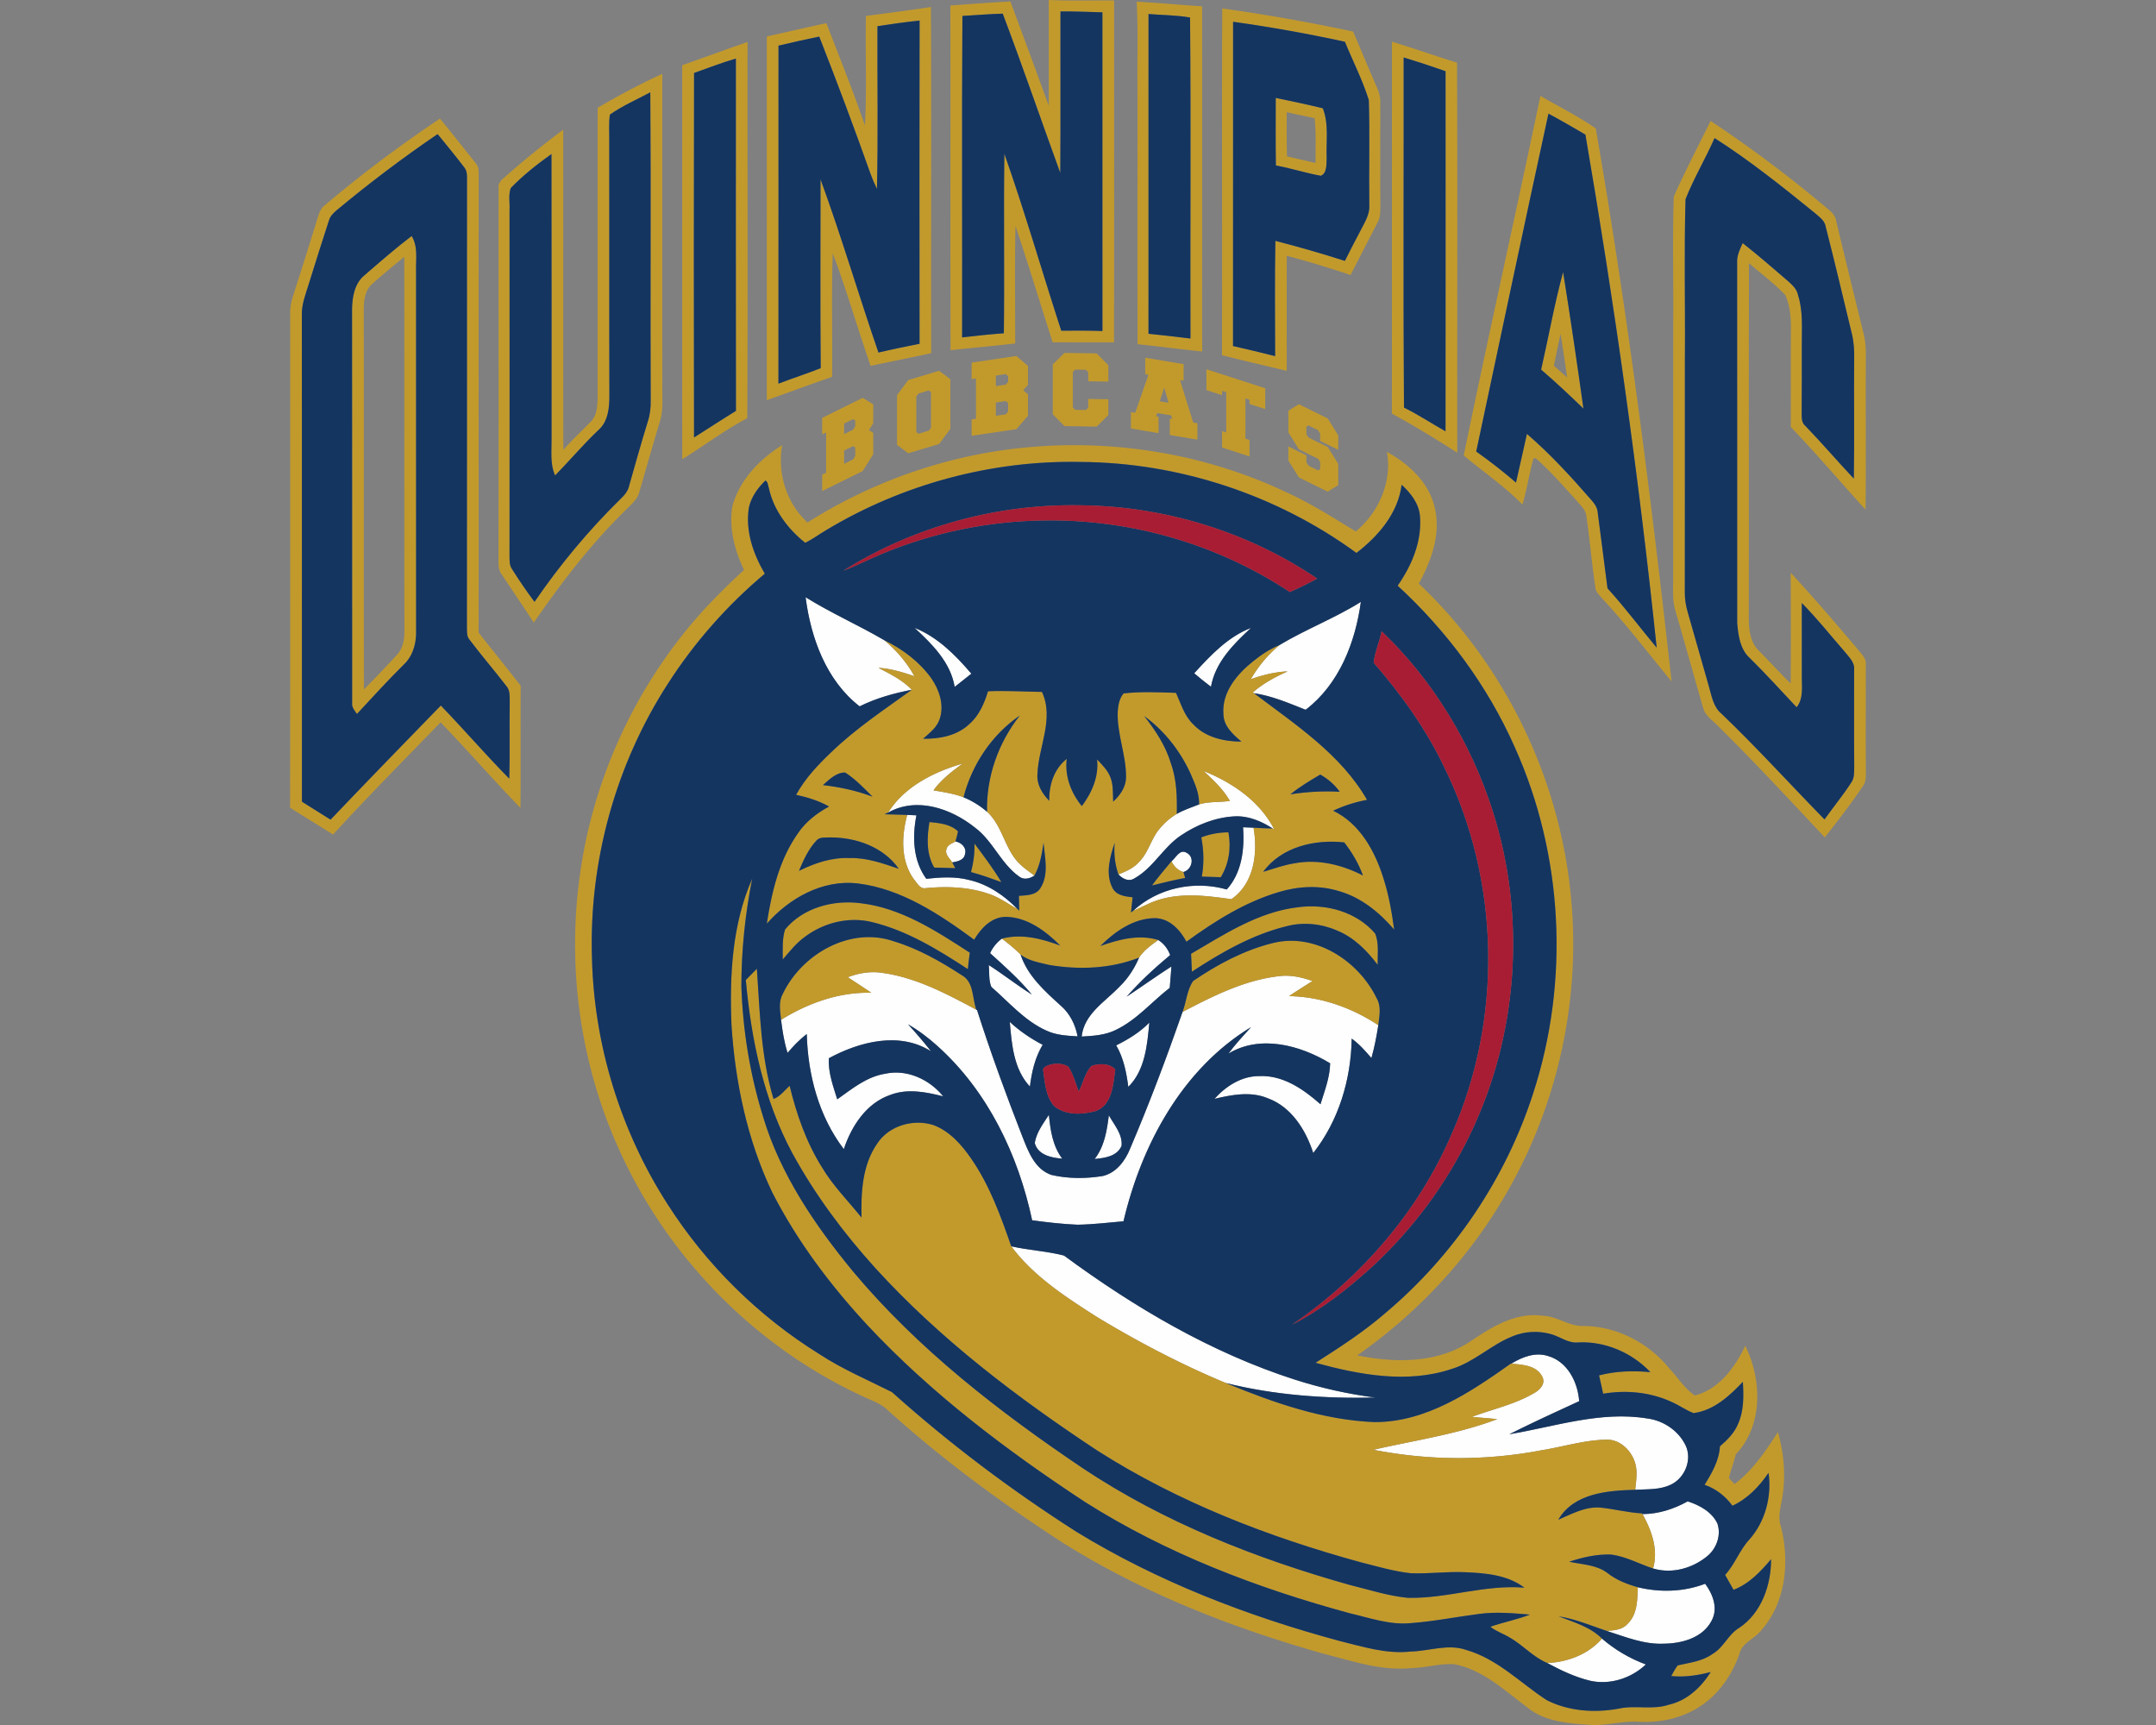 <svg xmlns="http://www.w3.org/2000/svg" xml:space="preserve" width="2000" height="1600"
     style="shape-rendering:geometricPrecision;text-rendering:geometricPrecision;image-rendering:optimizeQuality;fill-rule:evenodd;clip-rule:evenodd"><rect width="100%" height="100%" fill="#808080" stroke="none"/><path d="M747.3 553.93c23.55 14.72 49.12 25.92 73.06 39.93 11.2 9.37 20.82 20.57 27.89 33.38-10.82-3.75-21.84-7.12-33.33-7.78 10.9 5.79 22.28 11.23 30.88 20.34-16.66 3.21-33.12 7.8-48.36 15.38-31.03-24.09-45.24-63.46-50.14-101.25zm738.78 965.94c11.97 10.36 25.83 18.45 40.68 23.96-13.6 12.94-33.61 19.32-52.06 15.03-13.86-3.44-26.82-9.57-39.32-16.33 19.03-.92 37.97-8.06 50.7-22.66zm33.23-47.64c20.62 4.97 42.54 4.36 62.47-3.24 7.09 9.57 12.22 22.68 6.07 34.09-8.22 16.1-27.66 21.33-44.43 21.49-18.5.87-35.75-6.38-53-11.84 6.79-.51 14.47-.97 19.29-6.46 9.24-8.73 9.19-22.28 9.6-34.04zm4.33-67.88c14.88-.05 29.02-4.64 41.93-11.79 10.95 3.52 22.43 9.7 27.56 20.57 3.62 10.54-.61 22.71-8.93 29.86-13.81 11.63-33.17 17.14-50.76 11.81 5.11-17.56-1.32-35.19-9.8-50.45zm-121.67-139.53c10.08-6.1 22.03-10.9 33.89-7.12 18.15 5.1 27.82 24.29 29.04 41.95-21.74 9.93-43.43 19.98-64.81 30.65 42.33-7.05 84.74-21.77 128.15-14.6 14.82 1.91 28.73 11.28 35.32 24.8 6.35 13.02-.36 29.94-13.09 36.29-10.34 5.26-22.33 4.36-33.56 5.05.81-8.37 2.4-17.04-.21-25.23-3.62-11.56-14.26-21.87-26.99-21.26-20.24.41-39.74 6.61-59.59 9.8-51.42 9.85-104.68 9.69-156.04-.44 38.43-8.77 77.83-14.39 114.85-28.4-7.8-.84-15.64-1.33-23.42-2.14 19.26-7.2 39.81-11.54 57.67-22.07 5.05-2.79 10.69-8.42 7.73-14.68-5-11-18.52-11.58-28.94-12.6zm-463.89-108.84c16.12 3.7 33.02 4.44 48.94 8.6 65.38 48.15 136.5 90.08 214.12 115.06 24.38 7.79 49.41 13.42 74.77 16.64-46.49 1.1-93.6-2.19-138.84-13.5-41.52-17.3-81.56-38.25-120.04-61.57-28.71-18.38-58.36-37.52-78.95-65.23zm77.39-80.99c9.04-11.64 11.38-26.37 13.14-40.53 4.85 8.83 12.81 17.46 11.82 28.23-3.98 9.87-15.69 11.45-24.96 12.3zm-42.48-40.94c1.4 14.19 3.52 28.89 12.37 40.63-9.9-.77-22.56-3.32-25.47-14.5 1.56-9.87 7.81-17.96 13.1-26.13zm-36.27-86.2c9.11 8.5 19.5 15.49 30.52 21.26-7.09 11.74-10.18 25.24-11.84 38.71-15.1-16.05-16.86-39.14-18.68-59.97zm98.71 21.77c11.18-5.56 22-12.12 30.75-21.15-1.97 20.77-3.86 44.07-19.5 59.63-1.78-13.32-4.36-26.74-11.25-38.48zm-248.96-63.21c10.18-3.88 21.16-5.74 32-4.03 31.34 4.34 59.69 19.42 87.2 34.17l.71.38c12.53 39.25 26.72 77.96 41.67 116.36 5.57 14.12 11.54 31.14 27.31 36.5 15.41 3.59 31.67 3.54 47.26 1.07 12.65-2.73 21.05-13.96 25.67-25.37 17.79-41.67 33.74-84.08 48.66-126.85 27.97-14.62 56.93-29.29 88.68-33.1 10.85-1.63 21.69.82 31.9 4.39-7.25 4.65-14.6 9.16-21.72 14.01 29.6.56 58.18 10.69 82.76 26.95-1.56 10.28-3.58 20.47-6.38 30.47-5.62-6.48-11.28-12.99-18.3-18.02-.61 37.87-12.04 76.17-35.67 106.13-6.89-21.3-20.16-42.74-42.13-50.78-15.9-6.66-33.36-3.29-49.49.54 10.57-11.77 25.19-21.23 41.55-21.11 21.92-1.07 41.08 12.2 56.78 26.11 3.8-12.4 8.72-24.83 8.95-37.97-27.45-16.72-64.91-26.9-94.34-8.98 6.38-8.73 13.78-16.57 20.98-24.58-63.8 38.76-101.64 109.12-118.33 180.11-14.19 1.2-28.35 2.93-42.59 3.16-14.11-.58-28.15-2.24-42.13-4.08-12.89-60.6-41.06-119.6-87.63-161.48-8.47-7.65-17.58-14.62-27.48-20.31 7.4 8.11 14.59 16.41 21.35 25.08-29.19-18.68-66.42-9-94.82 6.38-.77 12.94 3.93 25.83 7.78 38.1 13.68-9.67 27.23-20.97 44.35-23.71 20.32-4.49 41.21 5.21 53.97 20.98-15.94-4.06-33.14-7.48-49.04-1.38-22.23 7.58-36.08 28.94-43.18 50.3-23.25-30.47-33.33-68.9-34.37-106.74-6.64 5.08-12.43 11.1-17.81 17.48-3.17-9.98-4.75-20.32-6.05-30.65 25.08-15.57 53.89-25.88 83.72-25.11-7.19-4.9-14.51-9.65-21.79-14.42zm270.21-18.17c4.42-6.89 11.26-11.61 17.74-16.38 5.21 3.34 8.96 8.22 11.08 14.03-14.35 11.87-28.05 24.58-40.37 38.56 13.9-9.21 27.45-18.96 41.51-27.97-.43 6.59-.99 13.17-1.55 19.78-16.69 12.96-30.65 29.76-49.99 39.02-9.83 4.9-20.95 5.56-31.7 6.17 2.3-21.18 21.8-32.25 35.09-46.29 7.91-7.57 13.86-16.91 18.19-26.92zm-138.23-4.16c2.48-5.38 6.23-9.95 10.95-13.47 6.05 4.59 11.99 9.36 17.33 14.8 6.5 19.78 22.45 33.89 37.36 47.46 8.44 7.3 13.44 17.56 15.54 28.41-9.7-.64-19.73-1.05-28.66-5.24-20.31-8.98-34.91-26.36-51.34-40.62-2.68-6.23-1.66-13.65-2.43-20.31 13.58 8.72 26.29 18.75 39.96 27.35-11.58-14.06-25.23-26.18-38.71-38.38zm168.25-85.23c4.08-3.04 7.6-11.56 13.85-7.96 8.12 3.85 5.36 15.69-2.73 17.91-5.2-1.4-8.78-5.25-11.12-9.95zm-208.67-11.38c.94-3.93 5.28-5.13 8.29-6.99 5.44.89 10.65 5.84 8.86 11.74-.87 5.71-7.2 6.86-11.84 7.7-2.35-3.8-7.04-7.45-5.31-12.45zm275.09-20.16c3.21.1 6.46.23 9.7.41 4.13 23.42.56 51.83-20.55 66.3-22.84-3.19-46.72-6.33-69.13 1.19-7.57 2.53-14.54 6.56-21.92 9.57 23.1-21.28 56.73-28.32 86.77-19.75 14.11-15.61 16.58-37.56 15.13-57.72zm-311.55-11.43c2.14.07 6.4.25 8.54.36-3.9 19.9-3.26 41.92 9.17 58.89 13.11-1.43 26.56-2.32 39.47 1.02 17.53 3.93 32.82 14.34 45.2 27.08-8.4-4.54-16.16-10.31-25.17-13.6-19.08-6.94-39.78-7.74-59.81-5.87-5.33 1.17-8.04-4.47-10.9-7.81-12.76-17.25-11.86-40.29-6.5-60.07zm274.96-40.73c26.56 10.64 52.18 28.02 65.48 54.13l-1.41-.82c-10.54-6.81-22.68-11.94-35.47-11.25-17.94.97-35.21 7.91-49.96 17.91-16.18 10.97-25.44 29.86-42.64 39.48-5.29 3.6-11.23.56-15.03-3.58 6.71-2.62 13.62-5.51 18.57-10.97 9.19-8.65 11.49-21.82 19.57-31.28a60.829 60.829 0 0 1 16.01-13.84c6.53-3.75 13.7-6.04 20.66-8.8 9.17-2.86 19.09-1.79 28.56-3.27-6.18-10.82-15.34-19.31-24.34-27.71zm-292.65 38.56c15.16-24.17 42.46-37.79 69.13-45.45-9.9 7.22-19.78 14.78-27.05 24.8 9.37 1.71 18.91 3.02 27.84 6.46 7.94 3.22 15.31 7.81 21.82 13.42 14.78 13.4 16.33 35.4 30.88 48.9 4 3.85 8.65 6.96 13.09 10.28-4.19 2.83-9.83 4.31-14.19.89-17-12.01-24.4-33.19-41.16-45.52-22.05-17.58-53.95-28.68-80.36-13.78zm283.92-129.23c15.16-16.61 31.23-33.78 52.69-42.07-16.2 15-33.14 31.84-37.12 54.58-5.31-4.03-10.54-8.14-15.57-12.51zm-259.37-42.1c21.36 8.5 37.97 25.31 52.64 42.49-5.13 4.13-10.3 8.21-15.49 12.27-3.77-22.84-20.92-39.7-37.15-54.76zm338.47 15.95c24.4-14.67 51.32-24.88 75.49-40.04-5.11 37.61-20.19 76.4-51.22 100.06-15.59-6.13-31.15-12.91-47.92-15.36l-1.15-.64c9.55-8.42 20.77-14.4 32.31-19.6-11.69.48-23.05 3.42-34.07 7.2 6.94-12 15.9-22.74 26.56-31.62z" style="fill:#fefefe;fill-rule:nonzero"/>
    <path d="M881.6 5.15c18.56-1.48 37.11-2.75 55.66-3.77 12.02 32.23 23.91 64.51 35.65 96.81-.05-32.71 0-65.45-.05-98.19 20.18.89 40.42.26 60.63.46-.03 105.7.13 211.37-.1 317.07-18.94 0-37.9.02-56.86-.03-11.58-35.96-22.51-72.12-34.52-107.94-.82 36.31-.21 72.67-.31 108.99-19.96 2.39-39.96 4.05-59.92 6.27-.33-106.54 0-213.1-.18-319.67zm172.84-3.57c20.26 1.02 40.42 3.06 60.68 4.24.1 106.72 0 213.46.03 320.18-19.98-1.99-39.91-4.72-59.89-6.74-.21-79.69-.03-159.39-.08-239.08-.31-26.21.69-52.42-.74-78.6zm-251.15 13.2c20.11-2.63 40.21-5.18 60.25-8.27.63 107.02.02 214.04.3 321.07-18.7 4.08-37.48 7.83-56.21 11.74-12.13-34.66-22.15-70.08-35.14-104.4-1.3 38.18-.13 76.43-.61 114.63-20.27 6.99-40.38 14.44-60.56 21.64V33.86c18.42-4.11 36.82-8.39 55.27-12.35 12.12 31.57 24.81 62.96 35.81 94.93 1.83-33.84.17-67.78.89-101.66zm330.28 314.69c.28-107.21-.18-214.43.21-321.64 40.72 5.67 81.22 12.87 121.41 21.44 7.4 17.25 14.57 34.6 22.08 51.8 2.06 4.52 3.29 9.42 3.16 14.42 0 31.49-.18 62.98.05 94.47-.13 5.33.33 11.05-2.35 15.92-8.39 16.41-16.94 32.77-25.29 49.2-19.54-6.56-39.27-12.58-59.2-17.81-.05 35.55-.02 71.12-.02 106.69-20.04-4.82-40.09-9.44-60.05-14.49zM632.85 60.53c20.21-7.2 40.35-14.52 60.61-21.59-.18 116.34.33 232.65-.26 348.97-21.1 11.07-40.09 25.56-60.3 38.04-.13-121.8-.02-243.62-.05-365.42zm658.35-21.87c20.26 6.15 40.22 13.17 60.4 19.5.54 120.57.08 241.17.23 361.74-19.85-12.7-39.94-25.03-60.66-36.26.1-114.98.03-229.97.03-344.98zm-736.79 61.3c19.49-11.39 39.42-22 59.94-31.44 0 96.56-.03 193.15.03 289.71-.18 11.05 1.12 22.45-2.38 33.17-6.51 21.59-12.65 43.31-18.96 64.97-1.71 6.99-7.58 11.56-12.37 16.46-32.36 31.51-59.87 67.52-85.49 104.65-9.72-14.95-19.85-29.68-29.68-44.58-4.23-5.41-2.81-12.58-3.09-18.93.23-113.18.03-226.35.11-339.53-.59-3.9 1.91-6.91 4.72-9.23 17.68-15.83 36.23-30.68 55.22-44.87.1 98.99-.08 197.98.1 296.99 7.99-9.16 16.95-17.36 25.37-26.08 5.43-5.16 6.15-13.12 6.45-20.16.03-90.36-.05-180.75.03-271.13zm629.02-9.14c14.58 3.06 29.17 6.05 43.64 9.6 5.87 14.72 2.91 30.74 3.62 46.13-.3 5.44.44 14.29-5.51 16.49-14.01-2.56-27.61-6.97-41.62-9.57-.33-20.88-.1-41.75-.13-62.65zm245.54-1.89c17.07 10.08 35.17 18.83 51.34 30.27 29.45 170 51.27 341.35 70.31 512.86-21.21-25.72-41.42-52.26-64.1-76.7-2.58-3.14-6.13-6.03-6.54-10.31-3.34-22.21-5.18-44.61-8.44-66.81-.77-5.77-5.62-9.6-8.99-13.91-12.27-13.4-24.16-27.33-37.89-39.27-.54.05-1.63.13-2.17.18-3.95 14.11-6.05 28.68-10.18 42.77-16.61-17-36.39-30.35-54.46-45.58 22.87-111.34 47.85-222.26 71.12-333.5zM301.14 190.55c34.04-28.89 69.87-55.66 106.95-80.51 11.27 13.57 22.12 27.48 33.09 41.26 2.78 2.88 2.86 6.94 2.89 10.69-.13 141.6.02 283.2-.05 424.8 12.88 16.54 26.23 32.72 39.01 49.33-.3 37.74.13 75.48-.23 113.25-25.16-26-48.99-53.28-74.08-79.39-33.45 34.5-67.34 68.6-99.77 104.09-13.2-8.44-26.64-16.46-39.84-24.93.21-153.18.05-306.4.08-459.61.05-5.18 1.12-10.26 2.7-15.16 7.74-23.93 15.26-47.92 22.69-71.96 1.35-4.34 2.78-8.98 6.56-11.86zm1285.71-78.37c38.13 25.36 74.77 52.9 109.71 82.47 3.16 2.61 6.07 5.82 6.66 10.06 8.47 35.19 17.07 70.35 25.69 105.49 1.61 6.58 2.05 13.37 1.94 20.13-.3 47.44.26 94.91-.28 142.35-23.24-25.45-45.5-51.81-69.38-76.66.15-30.44-.08-60.89.13-91.36.1-10.46-.85-21.28-5.16-30.93-10.23-10.94-22.51-19.8-33.73-29.65-.28 109.58.05 219.15-.18 328.73-.03 10.87 1.17 23.32 9.72 31.11 9.75 9.97 19.19 20.26 29.12 30.06.28-34.22.18-68.47.05-102.71 21.33 22.99 41.69 46.82 61.98 70.73 3.14 4.27 8.17 8.25 7.68 14.14.08 32.28-.18 64.59.08 96.87-.13 5.61.77 11.84-3.04 16.53-10.97 16.26-22.96 31.77-35.09 47.16-32.3-34.47-64.45-69.1-98.01-102.33-5.18-5.56-12.5-9.85-14.72-17.5-8.68-29.91-16.92-59.92-25.65-89.8-3.34-10.62-2.09-21.82-2.25-32.74.05-77.35 0-154.69.03-232.04.38-39.94-.77-79.97.51-119.86 10.54-23.78 22.71-46.88 34.19-70.25zM337.96 255.44c14.42-12.43 28.76-25.01 43.92-36.54 6.02 9.77 3.8 21.46 4.08 32.3-.02 112.28-.02 224.59.03 336.87-.23 10.28-3.58 21.03-11.28 28.2-14.98 14.87-29.25 30.44-43.59 45.96-2.06-3.09-4.95-6.1-4.46-10.19-.08-121.72.07-243.47-.08-365.19.15-11.18 2.27-23.91 11.38-31.41zm1091.65 87.42c6.89-30.16 12.27-60.68 20.39-90.53 6.76 42.15 12.96 84.38 18.86 126.67-12.79-12.38-25.73-24.58-39.25-36.14zM679.47 469.21c6.69-24.12 25.27-43.31 46.06-56.3-4.46 26.13 3.91 53.64 23.53 71.73 61.37-38.91 132.01-63.23 204.4-69.76 82.12-7.5 166.28 6.61 240.79 42.18 22.18 10.08 42.7 23.3 63.44 35.9 21.31-17.66 33.87-46.11 28.89-73.82 20.03 11.02 38.74 28.07 44.17 51.09 6.2 24.6-2.86 49.68-14.59 71.09 80.84 76.43 131.92 183.2 141.42 293.97 8.8 97.94-14.88 198.36-66.48 282.08-33.63 55.15-79.18 102.79-132.05 139.79 35.11 7.2 74.81 7.53 105.56-13.4 19.5-13.09 41.47-26.71 66.07-23.35 13.6.13 24.81 10.08 38.43 9.52 30.65.21 60.2 15.64 79.34 39.3 7.96 8.3 14.08 18.68 23.76 25.14 22.53-5.82 37.3-26.11 46.77-46.14 15.52 31.62 16.79 73.82-8.8 100.72-1.76 7.4-4.6 14.52-6.38 21.92 1.3 1.43 3.9 4.26 5.2 5.69 17.02-12.73 28.86-30.57 40.25-48.18 5.56 19.22 7.29 39.56 4.26 59.38-1.28 8.99-4.52 18.12-1.74 27.15 8.75 32.97 5.08 71.69-18.45 97.84-6.22 7.63-17.5 11.05-19.83 21.57-6.91 19.54-19.39 37.58-37.05 48.81-16.53 10.64-36.59 14.98-56.09 13.88-15.44-.99-30.54 3.98-46.01 2.81-19.62-1.38-41.13-2.83-57.03-15.82-21.23-15.64-41.44-35.27-68.26-40.37-13.58-.92-26.87 3.39-40.42 3.62-27.95 2.66-54.84-6.84-81.53-13.55-84.21-23.83-166.77-56.11-241.13-102.71-57.54-37.31-112.97-78.14-163.82-124.25-4.75-4.21-10.64-6.66-16.36-9.16-104.22-46.29-189.24-133.2-234.34-237.83-34.01-78.06-45.37-165.64-33.25-249.87 12.79-91.13 53.87-177.97 116.09-245.75 11.53-12.27 23.47-24.14 35.9-35.49-8.7-18.32-14.21-39.15-10.72-59.43zm140.89 124.65c16.92 8.19 32.56 19.98 43.61 35.35 7.4 10.71 12.07 24.72 7.76 37.58-2.5 7.97-9.47 13.12-15.44 18.43 15.34.25 31.72-2.81 43.15-13.83 8.93-7.86 13.68-19.09 17.12-30.22 16.67-.69 33.33.34 50.02.62 11.58 24.85-3.32 51.01-4.21 76.37-.69 9.6 4.47 18.07 11 24.63-.36-14.73 4.36-29.48 16.2-38.89-1.99 16.1 3.96 31.49 13.99 43.81 9.34-12.53 15.87-27.33 14.13-43.33 4.7 5 9.83 9.95 12.33 16.49 2.93 7.17 2.19 15.08 2.63 22.66 6.45-5.87 11.86-13.55 11.91-22.61.23-20.65-8.6-40.37-7.7-61.12.43-5.84 1.53-11.99 5.41-16.61 16.07-1.89 32.48-1.05 48.63-.54 4.65 10.13 7.74 21.44 16.13 29.3 11.38 12.15 28.56 15.85 44.61 15.95-7.81-6.61-16.59-14.39-16.72-25.49-1.65-20.44 12.89-37.47 27.92-49.33 7.35-5.92 15.31-11.15 24.06-14.75-10.66 8.88-19.62 19.62-26.56 31.62 11.02-3.78 22.38-6.72 34.07-7.2-11.54 5.2-22.76 11.18-32.31 19.6l1.15.64c38.15 28.91 80.43 56.44 104.88 98.9-10.87 2.05-21.44 5.36-31.44 10.08 24.75 11.87 38.74 37.39 46.6 62.58 5.05 15.49 7.78 31.59 10 47.69-13.7-16-30.77-29.96-51.39-35.73-18.12-5.64-37.77-4.51-55.79.97-31.33 9.29-59.27 26.93-85.51 45.99-5.92-11.13-15.9-21.77-29.39-21.85-19.71.18-37.01 12.43-50.48 25.83 17.12-6.05 35.67-11.03 53.69-5.59-6.48 4.77-13.32 9.49-17.74 16.38-26.36 10.31-55.47 11.46-83.16 6.84-9.16-2.25-19.19-3.67-26.79-9.67-5.34-5.44-11.28-10.21-17.33-14.8 18.3-4.8 36.87.02 54.1 6.43-13.4-13.45-30.37-26.16-50.09-26.62-13.53-.12-23.33 10.47-29.73 21.18-32.34-23.73-67.6-47.31-108.35-52.23-32.46-3.6-63.11 13.65-84.01 37.38 4.54-29.27 11.51-59.33 28.91-83.85 7.17-10.77 17.64-18.68 28.84-24.83-9.49-5.31-19.93-8.6-30.55-10.82 8.42-15.46 20.7-28.3 33.38-40.29 22.56-21.64 48.69-38.94 73.9-57.16-8.6-9.11-19.98-14.55-30.88-20.34 11.49.66 22.51 4.03 33.33 7.78-7.07-12.81-16.69-24.01-27.89-33.38zm41.82 168.63c9.24.92 19.55 1.84 26.54 8.67-.69 3.12-1.5 6.23-2.4 9.32-3.01 1.86-7.35 3.06-8.29 6.99-1.73 5 2.96 8.65 5.31 12.45.69 1.33 2.12 3.98 2.83 5.31-6.53-.15-13.04-.41-19.54-.53-7.53-12.84-6.77-28.05-4.45-42.21zm252.18 14.21c8.03-3.16 16.56-4.62 25.18-4.69 2.66 14.26.54 29.14-7.09 41.62-5.87-.23-11.74-.41-17.61-.54 2.17-12.07 1.89-24.39-.48-36.39zm-210.43 5.72c8.73 11.63 17.48 23.3 24.99 35.78-9.29-3.4-18.63-6.74-28.18-9.32 2.3-8.63 3.5-17.53 3.19-26.46zm164.72 38.86c5.64-7.78 11.97-15 18.05-22.43 2.34 4.7 5.92 8.55 11.12 9.95.41 1.38 1.17 4.16 1.56 5.54-10.34 1.89-20.54 4.44-30.73 6.94zm-390.1 129.2c-1.88-45.73.59-93.17 19.25-135.6-6.59 32.86-10.03 66.34-10.08 99.85 1.32 41.03 8.01 81.94 20.16 121.16 16.07 53.54 48.1 100.54 83.29 143.29 60.4 72.16 135.5 130.27 213.2 182.61 75.69 50.45 161.38 84.08 248.63 108.55 17.58 4.29 34.98 10.03 53.1 11.71 36.31.79 71.61-12.5 108.02-9.41-15.51-11.79-35.7-13.53-54.51-14.34-17.02-.85-34.01 1.63-51.03.91-15.72-1.7-30.96-6.3-46.24-10.13-85.49-23.42-169.34-55.75-244.32-103.55-74.25-49.02-145.88-103.3-205.98-169.29-29.5-32.58-55.96-68.06-77.06-106.66-26.52-49.36-38.1-105.22-43.13-160.59 3.39-3.52 6.81-7.02 10.26-10.44 2.81 40.42 3.6 81.71 15.46 120.78 6.2-2.3 10.18-7.99 14.93-12.22 6.43 26.51 15.52 52.69 30.16 75.89 10.13 16.97 24.22 31 36.52 46.34-.54-23.53.72-48.82 14.65-68.8 11.02-16.61 33.55-22.99 52.16-16.97 15 5.67 26.03 18.2 34.93 31.11 17.1 24.68 27.36 53.15 37.16 81.3 20.59 27.71 50.24 46.85 78.95 65.23 38.48 23.32 78.52 44.27 120.04 61.57 44.04 18.14 90.08 34.43 138.1 36.26 47.8.1 88.91-27.74 126.37-54.27l.43.05c10.42 1.02 23.94 1.6 28.94 12.6 2.96 6.26-2.68 11.89-7.73 14.68-17.86 10.53-38.41 14.87-57.67 22.07 7.78.81 15.62 1.3 23.42 2.14-37.02 14.01-76.42 19.63-114.85 28.4 51.36 10.13 104.62 10.29 156.04.44 19.85-3.19 39.35-9.39 59.59-9.8 12.73-.61 23.37 9.7 26.99 21.26 2.61 8.19 1.02 16.86.21 25.23-25.57.67-57.01 3.07-71.38 27.74 12.43-5.28 25.01-12.37 39.02-11.25 12.99 1.3 25.7 4.74 38.79 5.38l.3.64c8.48 15.26 14.91 32.89 9.8 50.45-12.96-4.26-25.21-11.15-38.86-12.91-13.27-.49-26.41 2.52-38.94 6.66 11.99 2.65 25.36 2.73 35.55 10.51 8.24 6.51 18.11 10.29 28.12 13.17-.41 11.76-.36 25.31-9.6 34.04-4.82 5.49-12.5 5.95-19.29 6.46-14.67-4.98-29.12-11.08-44.55-13.53 14.03 5.51 29.24 9.67 40.21 20.67-12.73 14.6-31.67 21.74-50.7 22.66-12.99-5.38-22.38-16.43-34.43-23.4-5.99-3.7-12.86-5.87-18.42-10.26 12.09-4.23 24.75-6.63 36.72-11.28-15.69-1.3-31.52-2.75-47.18-.61-21.18 2.73-42.19 6.97-63.49 8.53-19.19 1.86-37.69-4.78-56.09-9.06-86.15-23.33-170.75-55.56-246.33-103.53-72.37-47.57-142.06-100.24-201.37-163.63-34.47-37.15-65.3-78.11-88.42-123.33-23.17-48.48-34.4-102.04-37.82-155.48zm49.69-88.29c16.48-20.21 44.68-27.71 69.87-24.45 37.74 4.31 70.38 25.75 101.51 45.91-.69 5.08-1.28 10.13-1.81 15.23-27.71-18.06-56.58-35.88-89.09-43.66-21.25-5.18-44.19.49-61.6 13.37-8.21 5.82-14.52 13.78-21 21.36.03-9.24-.69-18.83 2.12-27.76zm476.09-20.72c25.78-3.47 54.21 4.26 71.4 24.52 3.58 9.01 2.12 19.34 2.22 28.89-9.97-13.25-22.07-25.5-37.71-31.8-14.68-6.4-31.36-8.06-46.88-3.95-31.77 7.78-60.55 24.37-87.71 42.15-.2-5.56-.46-11.1-.76-16.61 31.16-18.27 62.72-38.99 99.44-43.2zM726.07 922c17.58-37.02 62.55-62.95 103.12-48.89 22.63 6.86 43.38 18.7 63.13 31.51 11.23 6.28 9.47 21.26 13.35 31.93-27.51-14.75-55.86-29.83-87.2-34.17-10.84-1.71-21.82.15-32 4.03 7.28 4.77 14.6 9.52 21.79 14.42-29.83-.77-58.64 9.54-83.72 25.11-.77-7.96-2.55-16.54 1.53-23.94zm380.78-12.12c22.59-15.39 47.29-28.6 73.98-35.19 39.12-9.8 79.31 16.41 96.13 51.04 4.59 7.73 2.58 16.82 1.61 25.16-24.58-16.26-53.16-26.39-82.76-26.95 7.12-4.85 14.47-9.36 21.72-14.01-10.21-3.57-21.05-6.02-31.9-4.39-31.75 3.81-60.71 18.48-88.68 33.1 3.63-9.42 4.09-20.49 9.9-28.76zM762.68 455.51v-15.23l3.65-1.8v-37.33l-3.65 1.8v-15.32l37.64-18.61 9.74 6.05v17.46l-4 6.43 4 2.49v19.78l-9.74 15.67-37.64 18.61zm28.69-56.95 2-3.21v-5.34l-2-1.24-8.35 4.13v9.79l8.35-4.13zm0 27.54 2-3.22v-7.85l-2-1.24-8.35 4.12v12.32l8.35-4.13zm40.78-13.46v-46.15l10.41-13.98 28.61-8.56 10.4 7.74v46.16l-10.4 13.98-28.61 8.56-10.41-7.75zm19.97-10.34 9.48-2.83 2.04-2.75v-33.07l-2.04-1.52-9.57 2.87-2.04 2.74v32.97l2.13 1.59zm49.22 1.93v-15.22l4.03-.6v-37.33l-4.03.6v-15.32l41.53-6.17 10.75 9.26v17.46l-4.42 5.11 4.42 3.81v19.78l-10.75 12.46-41.53 6.16zm31.65-47.46 2.21-2.56v-5.33l-2.21-1.9-9.2 1.36v9.8l9.2-1.37zm0 27.54 2.21-2.56v-7.85l-2.21-1.9-9.2 1.36v12.32l9.2-1.37zm43.6-.1v-46.16l10.86-10.7 29.87.44 10.86 11.03v15.12l-18.72-.28v-8.53l-2.13-2.16-9.99-.15-2.13 2.1v32.97l2.23 2.26 9.89.15 2.13-2.1v-8.15l18.72.28v14.64l-10.86 10.7-29.87-.44-10.86-11.02zm72.49 13.22 25.63 4.3V386.5l-2.29-.38 1.15-3.01 12.81 2.15 1.05 3.38-2.29-.39v15.23l25.63 4.29v-15.22l-3.92-.66-12.24-39.38 3.34.56v-15.32l-35.57-5.97v15.32l2.96.5-12.24 35.28-4.02-.67v15.22zm26.78-25.18 4.11-12.79 4.02 14.15-8.13-1.36zm43.29-10.43v-19.3l54.54 17.6v19.3l-14.58-4.71v-3.97l-3.79-1.22v37.33l3.79 1.22v15.22l-25.47-8.21v-15.23l3.87 1.25v-37.33l-3.87-1.25v3.97l-14.49-4.67zm76.01 65.32v-13l16.69 8.25v6.4l2.08 3.26 8.7 4.3 2-1.15v-6.69l-1.92-2.98-17.82-8.81-9.73-15.67v-20.07l9.73-6.05 26.78 13.23 9.73 15.67v13.38l-16.77-8.29v-6.79l-1.92-3.07-9.04-4.47-1.82 1.23v6.88l1.91 3.08 17.91 8.85 9.73 15.67v19.69l-9.73 6.05-26.78-13.23-9.73-15.67zM893.8 739.52c-8.93-3.44-18.47-4.75-27.84-6.46 7.27-10.02 17.15-17.58 27.05-24.8-26.67 7.66-53.97 21.28-69.13 45.45-.87.38-2.6 1.15-3.44 1.53 7.04.23 14.08.33 21.13.64-5.36 19.78-6.26 42.82 6.5 60.07 2.86 3.34 5.57 8.98 10.9 7.81 20.03-1.87 40.73-1.07 59.81 5.87 9.01 3.29 16.77 9.06 25.17 13.6l1.5 1.4c-.05-4.57-.13-9.13-.25-13.68 6.99-.63 15.54-.3 19.82-7.06 8.19-12.51 4.21-28.33 3.01-42.19-1.48 10.44-3.31 21.03-8.44 30.42-4.44-3.32-9.09-6.43-13.09-10.28-14.55-13.5-16.1-35.5-30.88-48.9-.77-32.28 10.46-63.97 30.39-89.23-25.95 17.71-44.43 45.5-52.21 75.81zm167.58-75.38c10.44 13.22 19.9 27.56 24.78 43.87 5.41 15.03 5.77 31.13 5.49 46.92a60.829 60.829 0 0 0-16.01 13.84c-8.08 9.46-10.38 22.63-19.57 31.28-4.95 5.46-11.86 8.35-18.57 10.97-3.32-9.39-4.34-19.39-3.47-29.29-4.39 13.24-8.83 28.73-1.99 41.93 3.57 6.94 11.71 7.83 18.62 8.62-.51 4.7-1.04 9.39-1.5 14.11.51-.41 1.55-1.2 2.06-1.61 7.38-3.01 14.35-7.04 21.92-9.57 22.41-7.52 46.29-4.38 69.13-1.19 21.11-14.47 24.68-42.88 20.55-66.3 5.92.33 11.84.69 17.78.74l1.41.82c-13.3-26.11-38.92-43.49-65.48-54.13 9 8.4 18.16 16.89 24.34 27.71-9.47 1.48-19.39.41-28.56 3.27l-.02-2.68c-.38-9.01-4.21-17.27-7.68-25.41-9.55-21.24-24.37-40.2-43.23-53.9zM763.4 728.22c15.7 1.81 31.19 5.1 45.99 10.74-7.99-7.96-15.82-16.33-25.39-22.41-8.17-.23-14.8 6.56-20.6 11.67zm433.61 8.57c15.13-2.37 30.47-3.27 45.78-2.4-4.75-6.63-10.97-11.97-18.04-15.95-9.57 5.62-19.14 11.33-27.74 18.35zm-439.55 42.72c-7.51 8.04-12.12 18.22-16.31 28.25 14.6-7.17 30.42-12.61 46.9-11.87 15.85-.51 30.88 4.95 45.68 9.93-14.16-20.29-39.65-29.14-63.62-29.09-4.21.33-9.46-.72-12.65 2.78zm414.29 29.17c9.69-2.86 19.26-6.41 29.32-7.97 21.71-4.1 43.86 1.38 63.26 11.34-4.03-11.16-10.11-21.37-17.33-30.68-27.35-3.03-58.26 4.06-75.25 27.31zm-405.8-316.69c-6.37 3.75-12.32 8.25-18.98 11.49-16.1-12.76-29.55-30.6-33.81-51.01-.92-2.27-.64-5.49-3.11-6.77-7.18 6.89-13.33 15.47-15.39 25.34-3.35 21.46 4.05 42.75 14.8 61.07-34.81 29.22-65.23 63.64-89.78 101.87-48.71 75.28-73.51 165.56-70.53 255.16 1.99 80.35 26.54 159.92 69.95 227.54 35.82 56.19 84.39 104.17 141.01 139.33 21.23 13.93 44.71 23.86 67.29 35.22 53.34 47.84 110.85 91.07 171.26 129.63 75.25 46.09 158.44 78.06 243.44 101.05 21.77 5.36 43.82 12.48 66.55 9.95 17.28-.43 34.96-7.5 51.96-1.32 28.6 8.32 49.68 30.39 74 46.29 20.39 10.46 44.73 12.12 67.06 7.96 15.34-3.39 31.42 1.46 46.57-3.65 16.72-3.8 29.78-16.13 38.72-30.26-11.97 3.06-24.3 5.02-36.65 3.7 1.86-3.35 3.65-6.79 5.97-9.85 10.98-2.58 22.74-3.73 32.18-10.54 10.39-5.85 14.6-18.1 24.75-24.19 20.78-13.81 29.78-39.71 29.71-63.77-9.75 11.48-20.37 22.91-34.83 28.37-2.58-4.64-5.19-9.24-7.79-13.83 9.09-9.82 13.35-22.94 22.43-32.74 14.83-16.66 20.93-39.96 17.86-61.91-8.67 12.61-19.41 23.99-33.5 30.5-6.53-8.88-15.34-15.82-25.82-19.4 6.76-10.97 13.47-22.5 14.21-35.7 6.81-5.89 13.47-12.4 16.87-20.92 5.46-12.22 5.18-25.85 4.41-38.92-12.48 13.17-27 26.57-45.75 29.02-7.2-2.73-13.4-7.38-20.44-10.39-19.73-9.13-42.13-11.17-63.44-7.6-1.18-5.69-2.43-11.36-3.78-16.97 15.54-4.11 31.69-4.47 47.62-3.06-17.15-18.04-41.95-28.79-66.96-27.54-9.03.97-16.36-5.05-24.58-7.5-11.84-3.47-24.88-2.96-36.28 1.81-19.96 7.91-35.68 23.94-56.37 30.27-41.21 13.83-85.67 5.51-126.42-5.69 22.35-14.24 44.66-28.71 64.74-46.09 63.52-53.44 111.77-124.91 137.16-203.94 33.94-104.32 27.92-221.15-17.2-321.18-25.16-56.78-62.9-107.58-108.53-149.56 13.17-18.86 22.69-41.39 20.67-64.82-1.07-11.63-8.67-21.18-16.97-28.81-3.29 26.36-21.59 47.59-41.92 63.26-73.68-53.92-164.65-83.85-255.9-84.41-82.71-1.69-165.67 20.77-236.46 63.51zm675.5-152.67c4.13 3.54 8.24 7.14 12.33 10.79-1.97-13.5-3.91-27-6.13-40.47-2.12 9.87-4.23 19.78-6.2 29.68zm-1095.88-76.2c-6.87 5.69-8.12 15.28-8.14 23.71.2 117.56-.11 235.12.15 352.69 10.41-10.57 20.72-21.26 30.75-32.21 5.38-5.79 6.89-14.01 6.84-21.66-.21-115.78.1-231.58-.16-347.36-9.95 8.09-19.93 16.2-29.44 24.83zM1590.5 128.08c-8.39 19.16-19.26 37.25-26.92 56.7-1.43 49.22-.18 98.6-.59 147.88-.05 72.39.05 144.79-.07 217.18-.03 6.2 1.04 12.35 2.78 18.3 6.51 22.69 12.96 45.37 19.42 68.08 2.7 9.04 4.03 19.37 11.81 25.75 33 31.59 63.65 65.51 95.59 98.09 8.09-11.43 17.03-22.27 24.68-34.04 3.27-4.44 2.71-10.15 2.86-15.36-.28-29.8-.03-59.61-.1-89.42.74-7.04-4.98-11.96-8.91-16.99-13.14-15.03-25.54-30.75-39.6-44.91 0 22.35-.05 44.7.02 67.06-.2 10.03 1.87 21.13-4.82 29.62-14.42-15.33-28.53-30.95-43.53-45.7-8.99-8.14-10.67-21.1-11.62-32.53-.07-111.44.06-222.88-.05-334.32-.33-6.43 2.56-12.3 5.13-17.99 13.91 10.95 27.31 22.53 40.71 34.07 4.46 4 9.64 8.14 10.71 14.42 4.77 14.92 3.32 30.69 3.45 46.08-.03 20.39.07 40.78-.13 61.14.2 4.75-.79 10.41 3.39 13.83 15.39 15.93 29.78 32.79 44.99 48.92.61-37.08-.02-74.15.33-111.23.16-7.91-.35-15.85-2.27-23.53-7.96-33.05-15.79-66.09-24.19-99.01-.92-5.72-6.02-9.01-10-12.56-30.06-24.39-60.38-48.71-93.07-69.53zm-1277.55 66.4c-3.24 2.73-6.61 5.74-7.8 10-6.54 19.85-12.69 39.83-18.97 59.76-2.78 9.04-6.4 18.1-6.17 27.72.13 150.55 0 301.09.08 451.64 8.85 5.54 17.73 11.05 26.56 16.67 33.84-35.52 68.06-70.69 102.28-105.85 21.53 22.28 41.75 45.8 63.51 67.83.67-23.48.03-46.98.41-70.46-.18-5.44.66-11.66-3.49-15.92-11.08-14.45-23.05-28.23-33.97-42.77-2.45-2.81-2.09-6.69-2.27-10.13.13-139.54 0-279.07.08-418.61.12-3.54-.64-7.14-3.09-9.82-7.84-10.23-16-20.21-24.17-30.16-32.1 21.84-63.1 45.27-92.99 70.1zm1123.47-89.04c-22.73 104.37-44.78 208.9-67.01 313.37 12.74 9.03 25.09 18.6 36.9 28.83 3.4-15.05 6.82-30.11 10.13-45.19 21.67 18.65 41.04 39.83 59.79 61.37 3.01 3.37 5.69 7.22 5.92 11.92 3.19 23.3 5.92 46.65 9.04 69.94 16.05 17.64 30.34 36.78 45.62 55.05-16.71-159.31-39.07-318.04-66.12-475.89-11.38-6.56-22.66-13.25-34.27-19.4zm-242.8-1.35c0 13.65-.13 27.28.2 40.93 8.85 2.04 17.68 4.16 26.59 6.13-.13-13.86.61-27.77-.89-41.57-8.65-1.79-17.28-3.65-25.9-5.49zm-627.86 2.22c-1.07 7.43-.51 14.95-.58 22.43.15 79.08-.11 158.19.12 237.27.08 11.43-.89 24.68-10.05 32.76-14.16 13.4-26.69 28.36-40.32 42.24-4.82-10.77-3.14-22.74-3.29-34.17-.03-87.99.1-175.98-.08-263.96-13.34 9.49-26.36 19.77-37.76 31.54-2.38 6.45-.69 13.8-1.13 20.62.05 107.12.11 214.27-.02 321.4.1 3.88-.05 8.12 2.34 11.43 6.54 10.39 13.48 20.54 20.85 30.37 23.51-34.37 50.3-66.5 80-95.67 3.55-3.32 6.74-7.2 7.79-12.07 5.61-19.78 11.15-39.58 17.22-59.23 2.17-6.5 2.91-13.34 2.76-20.16-.41-95.15.33-190.31-.36-285.47-12.58 6.74-25.8 12.45-37.49 20.67zm736.33-53.03c.16 108.25-.48 216.5.31 324.75 13.27 6.58 25.65 14.75 38.53 22.02.11-111.34.08-222.67.03-334.01a948.584 948.584 0 0 0-38.87-12.76zM643.85 67.7c-.28 112.69-.26 225.38-.03 338.07 12.99-8.17 25.8-16.62 38.89-24.65-.2-108.94-.07-217.88-.07-326.82-13.12 3.93-25.93 8.76-38.79 13.4zm500.01-47.51c-.06 100.26.05 200.52-.06 300.78 13.07 2.96 26.11 6.05 39.07 9.36-.02-35.64-.46-71.29.23-106.92 21.67 5.54 43.15 11.77 64.46 18.58 4.93-9.72 9.85-19.44 15.01-29.07 3.67-7.22 8.32-14.54 7.65-22.99-.41-32.38.56-64.79-.46-97.12-5.82-18.58-14.8-36.06-22.17-54.07-34.32-7.51-68.95-13.66-103.73-18.55zm-329.88 4.08c-.23 50.29.69 100.64-.48 150.94-2.3-4.7-4.37-9.52-6.13-14.44-15.08-42.54-30.95-84.8-47.41-126.83-12.66 2.55-25.24 5.46-37.79 8.42-.06 104.47.07 208.97-.06 313.47 13.02-4.93 26.26-9.24 39.2-14.34-.46-58.39-.18-116.78-.15-175.16 19.39 53.03 35.34 107.28 53.74 160.66 12.63-2.98 25.36-5.61 38.12-8.11-.1-99.93-.15-199.89.03-299.82-13.07 1.41-26.08 3.22-39.07 5.21zm251.43-11.26c-.07 98.86-.02 197.72-.02 296.58 12.99 1.25 25.97 2.81 38.91 4.41-.25-99.24.49-198.53-.35-297.74-12.71-2.28-25.7-2.2-38.54-3.25zm-81.66-2.39c-.17 49.94.21 99.85-.2 149.76-17.89-49.2-34.88-98.73-53.38-147.72-12.48.38-24.94 1.38-37.39 2.12-.64 99.39-.1 198.78-.28 298.18 12.86-1.53 25.77-2.89 38.71-3.86.69-55.47-.28-110.98.49-166.45 19.11 54.17 34.98 109.45 52.77 164.08 12.73-.08 25.47-.2 38.2.31-.05-98.53-.03-197.08-.03-295.61-12.96-.35-25.92-.94-38.89-.81z"
          style="fill:#c29a2c;fill-rule:nonzero"/>
    <path d="M1095.17 775.12c14.75-10 32.02-16.94 49.96-17.91 12.79-.69 24.93 4.44 35.47 11.25-5.94-.05-11.86-.41-17.78-.74-3.24-.18-6.49-.31-9.7-.41 1.45 20.16-1.02 42.11-15.13 57.72-30.04-8.57-63.67-1.53-86.77 19.75-.51.41-1.55 1.2-2.06 1.61.46-4.72.99-9.41 1.5-14.11-6.91-.79-15.05-1.68-18.62-8.62-6.84-13.2-2.4-28.69 1.99-41.93-.87 9.9.15 19.9 3.47 29.29 3.8 4.14 9.74 7.18 15.03 3.58 17.2-9.62 26.46-28.51 42.64-39.48zm76.58 33.56c16.99-23.25 47.9-30.34 75.25-27.31 7.22 9.31 13.3 19.52 17.33 30.68-19.4-9.96-41.55-15.44-63.26-11.34-10.06 1.56-19.63 5.11-29.32 7.97zm-414.29-29.17c3.19-3.5 8.44-2.45 12.65-2.78 23.97-.05 49.46 8.8 63.62 29.09-14.8-4.98-29.83-10.44-45.68-9.93-16.48-.74-32.3 4.7-46.9 11.87 4.19-10.03 8.8-20.21 16.31-28.25zm439.55-42.72c8.6-7.02 18.17-12.73 27.74-18.35 7.07 3.98 13.29 9.32 18.04 15.95-15.31-.87-30.65.03-45.78 2.4zm-433.61-8.57c5.8-5.11 12.43-11.9 20.6-11.67 9.57 6.08 17.4 14.45 25.39 22.41-14.8-5.64-30.29-8.93-45.99-10.74zm297.98-64.08c18.86 13.7 33.68 32.66 43.23 53.9 3.47 8.14 7.3 16.4 7.68 25.41l.02 2.68c-6.96 2.76-14.13 5.05-20.66 8.8.28-15.79-.08-31.89-5.49-46.92-4.88-16.31-14.34-30.65-24.78-43.87zM893.8 739.52c7.78-30.31 26.26-58.1 52.21-75.81-19.93 25.26-31.16 56.95-30.39 89.23-6.51-5.61-13.88-10.2-21.82-13.42zm696.7-611.44c32.69 20.82 63.01 45.14 93.07 69.53 3.98 3.55 9.08 6.84 10 12.56 8.4 32.92 16.23 65.96 24.19 99.01 1.92 7.68 2.43 15.62 2.27 23.53-.35 37.08.28 74.15-.33 111.23-15.21-16.13-29.6-32.99-44.99-48.92-4.18-3.42-3.19-9.08-3.39-13.83.2-20.36.1-40.75.13-61.14-.13-15.39 1.32-31.16-3.45-46.08-1.07-6.28-6.25-10.42-10.71-14.42-13.4-11.54-26.8-23.12-40.71-34.07-2.57 5.69-5.46 11.56-5.13 17.99.11 111.44-.02 222.88.05 334.32.95 11.43 2.63 24.39 11.62 32.53 15 14.75 29.11 30.37 43.53 45.7 6.69-8.49 4.62-19.59 4.82-29.62-.07-22.36-.02-44.71-.02-67.06 14.06 14.16 26.46 29.88 39.6 44.91 3.93 5.03 9.65 9.95 8.91 16.99.07 29.81-.18 59.62.1 89.42-.15 5.21.41 10.92-2.86 15.36-7.65 11.77-16.59 22.61-24.68 34.04-31.94-32.58-62.59-66.5-95.59-98.09-7.78-6.38-9.11-16.71-11.81-25.75-6.46-22.71-12.91-45.39-19.42-68.08-1.74-5.95-2.81-12.1-2.78-18.3.12-72.39.02-144.79.07-217.18.41-49.28-.84-98.66.59-147.88 7.66-19.45 18.53-37.54 26.92-56.7zM565.76 106.31c11.69-8.22 24.91-13.93 37.49-20.67.69 95.16-.05 190.32.36 285.47.15 6.82-.59 13.66-2.76 20.16-6.07 19.65-11.61 39.45-17.22 59.23-1.05 4.87-4.24 8.75-7.79 12.07-29.7 29.17-56.49 61.3-80 95.67-7.37-9.83-14.31-19.98-20.85-30.37-2.39-3.31-2.24-7.55-2.34-11.43.13-107.13.07-214.28.02-321.4.44-6.82-1.25-14.17 1.13-20.62 11.4-11.77 24.42-22.05 37.76-31.54.18 87.98.05 175.97.08 263.96.15 11.43-1.53 23.4 3.29 34.17 13.63-13.88 26.16-28.84 40.32-42.24 9.16-8.08 10.13-21.33 10.05-32.76-.23-79.08.03-158.19-.12-237.27.07-7.48-.49-15 .58-22.43zm736.33-53.03c13.04 3.98 26.01 8.22 38.87 12.76.05 111.34.08 222.67-.03 334.01-12.88-7.27-25.26-15.44-38.53-22.02-.79-108.25-.15-216.5-.31-324.75zM643.85 67.7c12.86-4.64 25.67-9.47 38.79-13.4 0 108.94-.13 217.88.07 326.82-13.09 8.03-25.9 16.48-38.89 24.65-.23-112.69-.25-225.38.03-338.07zm170.13-43.43c12.99-1.99 26-3.8 39.07-5.21-.18 99.93-.13 199.89-.03 299.82-12.76 2.5-25.49 5.13-38.12 8.11-18.4-53.38-34.35-107.63-53.74-160.66-.03 58.38-.31 116.77.15 175.16-12.94 5.1-26.18 9.41-39.2 14.34.13-104.5 0-209 .06-313.47 12.55-2.96 25.13-5.87 37.79-8.42 16.46 42.03 32.33 84.29 47.41 126.83 1.76 4.92 3.83 9.74 6.13 14.44 1.17-50.3.25-100.65.48-150.94zm251.43-11.26c12.84 1.05 25.83.97 38.54 3.25.84 99.21.1 198.5.35 297.74-12.94-1.6-25.92-3.16-38.91-4.41 0-98.86-.05-197.72.02-296.58zm-81.66-2.39c12.97-.13 25.93.46 38.89.81 0 98.53-.02 197.08.03 295.61-12.73-.51-25.47-.39-38.2-.31-17.79-54.63-33.66-109.91-52.77-164.08-.77 55.47.2 110.98-.49 166.45-12.94.97-25.85 2.33-38.71 3.86.18-99.4-.36-198.79.28-298.18 12.45-.74 24.91-1.74 37.39-2.12 18.5 48.99 35.49 98.52 53.38 147.72.41-49.91.03-99.82.2-149.76zm160.11 9.57c34.78 4.89 69.41 11.04 103.73 18.55 7.37 18.01 16.35 35.49 22.17 54.07 1.02 32.33.05 64.74.46 97.12.67 8.45-3.98 15.77-7.65 22.99-5.16 9.63-10.08 19.35-15.01 29.07-21.31-6.81-42.79-13.04-64.46-18.58-.69 35.63-.25 71.28-.23 106.92-12.96-3.31-26-6.4-39.07-9.36.11-100.26 0-200.52.06-300.78zm39.57 70.63c.03 20.9-.2 41.77.13 62.65 14.01 2.6 27.61 7.01 41.62 9.57 5.95-2.2 5.21-11.05 5.51-16.49-.71-15.39 2.25-31.41-3.62-46.13-14.47-3.55-29.06-6.54-43.64-9.6zm252.99 14.62c11.61 6.15 22.89 12.84 34.27 19.4 27.05 157.85 49.41 316.58 66.12 475.89-15.28-18.27-29.57-37.41-45.62-55.05-3.12-23.29-5.85-46.64-9.04-69.94-.23-4.7-2.91-8.55-5.92-11.92-18.75-21.54-38.12-42.72-59.79-61.37-3.31 15.08-6.73 30.14-10.13 45.19-11.81-10.23-24.16-19.8-36.9-28.83 22.23-104.47 44.28-209 67.01-313.37zm-6.81 237.42c13.52 11.56 26.46 23.76 39.25 36.14-5.9-42.29-12.1-84.52-18.86-126.67-8.12 29.85-13.5 60.37-20.39 90.53zM312.95 194.48c29.89-24.83 60.89-48.26 92.99-70.1 8.17 9.95 16.33 19.93 24.17 30.16 2.45 2.68 3.21 6.28 3.09 9.82-.08 139.54.05 279.07-.08 418.61.18 3.44-.18 7.32 2.27 10.13 10.92 14.54 22.89 28.32 33.97 42.77 4.15 4.26 3.31 10.48 3.49 15.92-.38 23.48.26 46.98-.41 70.46-21.76-22.03-41.98-45.55-63.51-67.83-34.22 35.16-68.44 70.33-102.28 105.85-8.83-5.62-17.71-11.13-26.56-16.67-.08-150.55.05-301.09-.08-451.64-.23-9.62 3.39-18.68 6.17-27.72 6.28-19.93 12.43-39.91 18.97-59.76 1.19-4.26 4.56-7.27 7.8-10zm25.01 60.96c-9.11 7.5-11.23 20.23-11.38 31.41.15 121.72 0 243.47.08 365.19-.49 4.09 2.4 7.1 4.46 10.19 14.34-15.52 28.61-31.09 43.59-45.96 7.7-7.17 11.05-17.92 11.28-28.2-.05-112.28-.05-224.59-.03-336.87-.28-10.84 1.94-22.53-4.08-32.3-15.16 11.53-29.5 24.11-43.92 36.54zm427.99 236.55c70.79-42.74 153.75-65.2 236.46-63.51 91.25.56 182.22 30.49 255.9 84.41 20.33-15.67 38.63-36.9 41.92-63.26 8.3 7.63 15.9 17.18 16.97 28.81 2.02 23.43-7.5 45.96-20.67 64.82 45.63 41.98 83.37 92.78 108.53 149.56 45.12 100.03 51.14 216.86 17.2 321.18-25.39 79.03-73.64 150.5-137.16 203.94-20.08 17.38-42.39 31.85-64.74 46.09 40.75 11.2 85.21 19.52 126.42 5.69 20.69-6.33 36.41-22.36 56.37-30.27 11.4-4.77 24.44-5.28 36.28-1.81 8.22 2.45 15.55 8.47 24.58 7.5 25.01-1.25 49.81 9.5 66.96 27.54-15.93-1.41-32.08-1.05-47.62 3.06 1.35 5.61 2.6 11.28 3.78 16.97 21.31-3.57 43.71-1.53 63.44 7.6 7.04 3.01 13.24 7.66 20.44 10.39 18.75-2.45 33.27-15.85 45.75-29.02.77 13.07 1.05 26.7-4.41 38.92-3.4 8.52-10.06 15.03-16.87 20.92-.74 13.2-7.45 24.73-14.21 35.7 10.48 3.58 19.29 10.52 25.82 19.4 14.09-6.51 24.83-17.89 33.5-30.5 3.07 21.95-3.03 45.25-17.86 61.91-9.08 9.8-13.34 22.92-22.43 32.74 2.6 4.59 5.21 9.19 7.79 13.83 14.46-5.46 25.08-16.89 34.83-28.37.07 24.06-8.93 49.96-29.71 63.77-10.15 6.09-14.36 18.34-24.75 24.19-9.44 6.81-21.2 7.96-32.18 10.54-2.32 3.06-4.11 6.5-5.97 9.85 12.35 1.32 24.68-.64 36.65-3.7-8.94 14.13-22 26.46-38.72 30.26-15.15 5.11-31.23.26-46.57 3.65-22.33 4.16-46.67 2.5-67.06-7.96-24.32-15.9-45.4-37.97-74-46.29-17-6.18-34.68.89-51.96 1.32-22.73 2.53-44.78-4.59-66.55-9.95-85-22.99-168.19-54.96-243.44-101.05-60.41-38.56-117.92-81.79-171.26-129.63-22.58-11.36-46.06-21.29-67.29-35.22-56.62-35.16-105.19-83.14-141.01-139.33-43.41-67.62-67.96-147.19-69.95-227.54-2.98-89.6 21.82-179.88 70.53-255.16 24.55-38.23 54.97-72.65 89.78-101.87-10.75-18.32-18.15-39.61-14.8-61.07 2.06-9.87 8.21-18.45 15.39-25.34 2.47 1.28 2.19 4.5 3.11 6.77 4.26 20.41 17.71 38.25 33.81 51.01 6.66-3.24 12.61-7.74 18.98-11.49zm16.41 37.31c12.25-4.49 23.79-10.67 35.86-15.62 47.69-19.87 99.26-30.41 150.94-30.97 80.1-1.13 160.53 22.04 227.29 66.42 8.65-3.75 17.12-7.94 25.39-12.45-64.33-43.67-141.96-67.27-219.64-68.01-77.04-1.46-154.54 19.7-219.84 60.63zm-35.06 24.63c4.9 37.79 19.11 77.16 50.14 101.25 15.24-7.58 31.7-12.17 48.36-15.38-25.21 18.22-51.34 35.52-73.9 57.16-12.68 11.99-24.96 24.83-33.38 40.29 10.62 2.22 21.06 5.51 30.55 10.82-11.2 6.15-21.67 14.06-28.84 24.83-17.4 24.52-24.37 54.58-28.91 83.85 20.9-23.73 51.55-40.98 84.01-37.38 40.75 4.92 76.01 28.5 108.35 52.23 6.4-10.71 16.2-21.3 29.73-21.18 19.72.46 36.69 13.17 50.09 26.62-17.23-6.41-35.8-11.23-54.1-6.43-4.72 3.52-8.47 8.09-10.95 13.47 13.48 12.2 27.13 24.32 38.71 38.38-13.67-8.6-26.38-18.63-39.96-27.35.77 6.66-.25 14.08 2.43 20.31 16.43 14.26 31.03 31.64 51.34 40.62 8.93 4.19 18.96 4.6 28.66 5.24-2.1-10.85-7.1-21.11-15.54-28.41-14.91-13.57-30.86-27.68-37.36-47.46 7.6 6 17.63 7.42 26.79 9.67 27.69 4.62 56.8 3.47 83.16-6.84-4.33 10.01-10.28 19.35-18.19 26.92-13.29 14.04-32.79 25.11-35.09 46.29 10.75-.61 21.87-1.27 31.7-6.17 19.34-9.26 33.3-26.06 49.99-39.02.56-6.61 1.12-13.19 1.55-19.78-14.06 9.01-27.61 18.76-41.51 27.97 12.32-13.98 26.02-26.69 40.37-38.56-2.12-5.81-5.87-10.69-11.08-14.03-18.02-5.44-36.57-.46-53.69 5.59 13.47-13.4 30.77-25.65 50.48-25.83 13.49.08 23.47 10.72 29.39 21.85 26.24-19.06 54.18-36.7 85.51-45.99 18.02-5.48 37.67-6.61 55.79-.97 20.62 5.77 37.69 19.73 51.39 35.73-2.22-16.1-4.95-32.2-10-47.69-7.86-25.19-21.85-50.71-46.6-62.58 10-4.72 20.57-8.03 31.44-10.08-24.45-42.46-66.73-69.99-104.88-98.9 16.77 2.45 32.33 9.23 47.92 15.36 31.03-23.66 46.11-62.45 51.22-100.06-24.17 15.16-51.09 25.37-75.49 40.04-8.75 3.6-16.71 8.83-24.06 14.75-15.03 11.86-29.57 28.89-27.92 49.33.13 11.1 8.91 18.88 16.72 25.49-16.05-.1-33.23-3.8-44.61-15.95-8.39-7.86-11.48-19.17-16.13-29.3-16.15-.51-32.56-1.35-48.63.54-3.88 4.62-4.98 10.77-5.41 16.61-.9 20.75 7.93 40.47 7.7 61.12-.05 9.06-5.46 16.74-11.91 22.61-.44-7.58.3-15.49-2.63-22.66-2.5-6.54-7.63-11.49-12.33-16.49 1.74 16-4.79 30.8-14.13 43.33-10.03-12.32-15.98-27.71-13.99-43.81-11.84 9.41-16.56 24.16-16.2 38.89-6.53-6.56-11.69-15.03-11-24.63.89-25.36 15.79-51.52 4.21-76.37-16.69-.28-33.35-1.31-50.02-.62-3.44 11.13-8.19 22.36-17.12 30.22-11.43 11.02-27.81 14.08-43.15 13.83 5.97-5.31 12.94-10.46 15.44-18.43 4.31-12.86-.36-26.87-7.76-37.58-11.05-15.37-26.69-27.16-43.61-35.35-23.94-14.01-49.51-25.21-73.06-39.93zm101.13 28.45c16.23 15.06 33.38 31.92 37.15 54.76 5.19-4.06 10.36-8.14 15.49-12.27-14.67-17.18-31.28-33.99-52.64-42.49zm259.37 42.1c5.03 4.37 10.26 8.48 15.57 12.51 3.98-22.74 20.92-39.58 37.12-54.58-21.46 8.29-37.53 25.46-52.69 42.07zm173.83-38.96c-1.86 9.85-6.28 19.19-7.4 29.09 25.82 29.73 48.99 62.03 65.89 97.76 51.54 105.11 53.99 232.78 6.43 339.75-30.83 71.61-83.75 132.59-147.88 176.49 27.25-13.81 51.42-33.08 74-53.49 37.87-34.96 69.08-77.02 91.33-123.51 44.61-92.48 51.78-202.05 20.57-299.76-20.11-62.65-55.2-120.91-102.94-166.33zM678.55 950.48c3.42 53.44 14.65 107 37.82 155.48 23.12 45.22 53.95 86.18 88.42 123.33 59.31 63.39 129 116.06 201.37 163.63 75.58 47.97 160.18 80.2 246.33 103.53 18.4 4.28 36.9 10.92 56.09 9.06 21.3-1.56 42.31-5.8 63.49-8.53 15.66-2.14 31.49-.69 47.18.61-11.97 4.65-24.63 7.05-36.72 11.28 5.56 4.39 12.43 6.56 18.42 10.26 12.05 6.97 21.44 18.02 34.43 23.4 12.5 6.76 25.46 12.89 39.32 16.33 18.45 4.29 38.46-2.09 52.06-15.03-14.85-5.51-28.71-13.6-40.68-23.96-10.97-11-26.18-15.16-40.21-20.67 15.43 2.45 29.88 8.55 44.55 13.53 17.25 5.46 34.5 12.71 53 11.84 16.77-.16 36.21-5.39 44.43-21.49 6.15-11.41 1.02-24.52-6.07-34.09-19.93 7.6-41.85 8.21-62.47 3.24-10.01-2.88-19.88-6.66-28.12-13.17-10.19-7.78-23.56-7.86-35.55-10.51 12.53-4.14 25.67-7.15 38.94-6.66 13.65 1.76 25.9 8.65 38.86 12.91 17.59 5.33 36.95-.18 50.76-11.81 8.32-7.15 12.55-19.32 8.93-29.86-5.13-10.87-16.61-17.05-27.56-20.57-12.91 7.15-27.05 11.74-41.93 11.79l-.3-.64c-13.09-.64-25.8-4.08-38.79-5.38-14.01-1.12-26.59 5.97-39.02 11.25 14.37-24.67 45.81-27.07 71.38-27.74 11.23-.69 23.22.21 33.56-5.05 12.73-6.35 19.44-23.27 13.09-36.29-6.59-13.52-20.5-22.89-35.32-24.8-43.41-7.17-85.82 7.55-128.15 14.6 21.38-10.67 43.07-20.72 64.81-30.65-1.22-17.66-10.89-36.85-29.04-41.95-11.86-3.78-23.81 1.02-33.89 7.12l-.43-.05c-37.46 26.53-78.57 54.37-126.37 54.27-48.02-1.83-94.06-18.12-138.1-36.26 45.24 11.31 92.35 14.6 138.84 13.5-25.36-3.22-50.39-8.85-74.77-16.64-77.62-24.98-148.74-66.91-214.12-115.06-15.92-4.16-32.82-4.9-48.94-8.6-9.8-28.15-20.06-56.62-37.16-81.3-8.9-12.91-19.93-25.44-34.93-31.11-18.61-6.02-41.14.36-52.16 16.97-13.93 19.98-15.19 45.27-14.65 68.8-12.3-15.34-26.39-29.37-36.52-46.34-14.64-23.2-23.73-49.38-30.16-75.89-4.75 4.23-8.73 9.92-14.93 12.22-11.86-39.07-12.65-80.36-15.46-120.78-3.45 3.42-6.87 6.92-10.26 10.44 5.03 55.37 16.61 111.23 43.13 160.59 21.1 38.6 47.56 74.08 77.06 106.66 60.1 65.99 131.73 120.27 205.98 169.29 74.98 47.8 158.83 80.13 244.32 103.55 15.28 3.83 30.52 8.43 46.24 10.13 17.02.72 34.01-1.76 51.03-.91 18.81.81 39 2.55 54.51 14.34-36.41-3.09-71.71 10.2-108.02 9.41-18.12-1.68-35.52-7.42-53.1-11.71-87.25-24.47-172.94-58.1-248.63-108.55-77.7-52.34-152.8-110.45-213.2-182.61-35.19-42.75-67.22-89.75-83.29-143.29-12.15-39.22-18.84-80.13-20.16-121.16.05-33.51 3.49-66.99 10.08-99.85-18.66 42.43-21.13 89.87-19.25 135.6zm49.69-88.29c-2.81 8.93-2.09 18.52-2.12 27.76 6.48-7.58 12.79-15.54 21-21.36 17.41-12.88 40.35-18.55 61.6-13.37 32.51 7.78 61.38 25.6 89.09 43.66.53-5.1 1.12-10.15 1.81-15.23-31.13-20.16-63.77-41.6-101.51-45.91-25.19-3.26-53.39 4.24-69.87 24.45zm476.09-20.72c-36.72 4.21-68.28 24.93-99.44 43.2.3 5.51.56 11.05.76 16.61 27.16-17.78 55.94-34.37 87.71-42.15 15.52-4.11 32.2-2.45 46.88 3.95 15.64 6.3 27.74 18.55 37.71 31.8-.1-9.55 1.36-19.88-2.22-28.89-17.19-20.26-45.62-27.99-71.4-24.52zM726.07 922c-4.08 7.4-2.3 15.98-1.53 23.94 1.3 10.33 2.88 20.67 6.05 30.65 5.38-6.38 11.17-12.4 17.81-17.48 1.04 37.84 11.12 76.27 34.37 106.74 7.1-21.36 20.95-42.72 43.18-50.3 15.9-6.1 33.1-2.68 49.04 1.38-12.76-15.77-33.65-25.47-53.97-20.98-17.12 2.74-30.67 14.04-44.35 23.71-3.85-12.27-8.55-25.16-7.78-38.1 28.4-15.38 65.63-25.06 94.82-6.38-6.76-8.67-13.95-16.97-21.35-25.08 9.9 5.69 19.01 12.66 27.48 20.31 46.57 41.88 74.74 100.88 87.63 161.48 13.98 1.84 28.02 3.5 42.13 4.08 14.24-.23 28.4-1.96 42.59-3.16 16.69-70.99 54.53-141.35 118.33-180.11-7.2 8.01-14.6 15.85-20.98 24.58 29.43-17.92 66.89-7.74 94.34 8.98-.23 13.14-5.15 25.57-8.95 37.97-15.7-13.91-34.86-27.18-56.78-26.11-16.36-.12-30.98 9.34-41.55 21.11 16.13-3.83 33.59-7.2 49.49-.54 21.97 8.04 35.24 29.48 42.13 50.78 23.63-29.96 35.06-68.26 35.67-106.13 7.02 5.03 12.68 11.54 18.3 18.02 2.8-10 4.82-20.19 6.38-30.47.97-8.34 2.98-17.43-1.61-25.16-16.82-34.63-57.01-60.84-96.13-51.04-26.69 6.59-51.39 19.8-73.98 35.19-5.81 8.27-6.27 19.34-9.9 28.76-14.92 42.77-30.87 85.18-48.66 126.85-4.62 11.41-13.02 22.64-25.67 25.37-15.59 2.47-31.85 2.52-47.26-1.07-15.77-5.36-21.74-22.38-27.31-36.5-14.95-38.4-29.14-77.11-41.67-116.36l-.71-.38c-3.88-10.67-2.12-25.65-13.35-31.93-19.75-12.81-40.5-24.65-63.13-31.51-40.57-14.06-85.54 11.87-103.12 48.89zm309.36 47.62c6.89 11.74 9.47 25.16 11.25 38.48 15.64-15.56 17.53-38.86 19.5-59.63-8.75 9.03-19.57 15.59-30.75 21.15zm-98.71-21.77c1.82 20.83 3.58 43.92 18.68 59.97 1.66-13.47 4.75-26.97 11.84-38.71-11.02-5.77-21.41-12.76-30.52-21.26zm36.72 39.89c-2.62 1.1-6.6 2.14-5.64 5.84 1.51 11.03 2.35 23.63 10.11 32.33 10.51 8.81 26.08 8.07 38.56 4.6 15.36-5.62 16.25-24.86 18.09-38.64-5.59-5.74-14.88-5.66-21.97-3.21-6.23 6.48-7.89 16-11.87 23.88-2.98-7.78-5.07-16.08-9.64-23.14-5.21-3.3-11.92-3.42-17.64-1.66zm-.45 46.31c-5.29 8.17-11.54 16.26-13.1 26.13 2.91 11.18 15.57 13.73 25.47 14.5-8.85-11.74-10.97-26.44-12.37-40.63zm42.48 40.94c9.27-.85 20.98-2.43 24.96-12.3.99-10.77-6.97-19.4-11.82-28.23-1.76 14.16-4.1 28.89-13.14 40.53zM823.88 753.71c26.41-14.9 58.31-3.8 80.36 13.78C921 779.82 928.4 801 945.4 813.01c4.36 3.42 10 1.94 14.19-.89 5.13-9.39 6.96-19.98 8.44-30.42 1.2 13.86 5.18 29.68-3.01 42.19-4.28 6.76-12.83 6.43-19.82 7.06.12 4.55.2 9.11.25 13.68l-1.5-1.4c-12.38-12.74-27.67-23.15-45.2-27.08-12.91-3.34-26.36-2.45-39.47-1.02-12.43-16.97-13.07-38.99-9.17-58.89-2.14-.11-6.4-.29-8.54-.36-7.05-.31-14.09-.41-21.13-.64.84-.38 2.57-1.15 3.44-1.53zm38.3 8.78c-2.32 14.16-3.08 29.37 4.45 42.21 6.5.12 13.01.38 19.54.53-.71-1.33-2.14-3.98-2.83-5.31 4.64-.84 10.97-1.99 11.84-7.7 1.79-5.9-3.42-10.85-8.86-11.74.9-3.09 1.71-6.2 2.4-9.32-6.99-6.83-17.3-7.75-26.54-8.67zm41.75 19.93c.31 8.93-.89 17.83-3.19 26.46 9.55 2.58 18.89 5.92 28.18 9.32-7.51-12.48-16.26-24.15-24.99-35.78zm210.43-5.72c2.37 12 2.65 24.32.48 36.39 5.87.13 11.74.31 17.61.54 7.63-12.48 9.75-27.36 7.09-41.62-8.62.07-17.15 1.53-25.18 4.69zm-27.66 22.15c-6.08 7.43-12.41 14.65-18.05 22.43 10.19-2.5 20.39-5.05 30.73-6.94-.39-1.38-1.15-4.16-1.56-5.54 8.09-2.22 10.85-14.06 2.73-17.91-6.25-3.6-9.77 4.92-13.85 7.96z"
          style="fill:#143560;fill-rule:nonzero"/>
    <path d="M782.36 529.3c65.3-40.93 142.8-62.09 219.84-60.63 77.68.74 155.31 24.34 219.64 68.01-8.27 4.51-16.74 8.7-25.39 12.45-66.76-44.38-147.19-67.55-227.29-66.42-51.68.56-103.25 11.1-150.94 30.97-12.07 4.95-23.61 11.13-35.86 15.62zm191.08 458.44c5.72-1.76 12.43-1.64 17.64 1.66 4.57 7.06 6.66 15.36 9.64 23.14 3.98-7.88 5.64-17.4 11.87-23.88 7.09-2.45 16.38-2.53 21.97 3.21-1.84 13.78-2.73 33.02-18.09 38.64-12.48 3.47-28.05 4.21-38.56-4.6-7.76-8.7-8.6-21.3-10.11-32.33-.96-3.7 3.02-4.74 5.64-5.84zm308.19-402.22c47.74 45.42 82.83 103.68 102.94 166.33 31.21 97.71 24.04 207.28-20.57 299.76-22.25 46.49-53.46 88.55-91.33 123.51-22.58 20.41-46.75 39.68-74 53.49 64.13-43.9 117.05-104.88 147.88-176.49 47.56-106.97 45.11-234.64-6.43-339.75-16.9-35.73-40.07-68.03-65.89-97.76 1.12-9.9 5.54-19.24 7.4-29.09z"
          style="fill:#a81d34;fill-rule:nonzero"/></svg>
